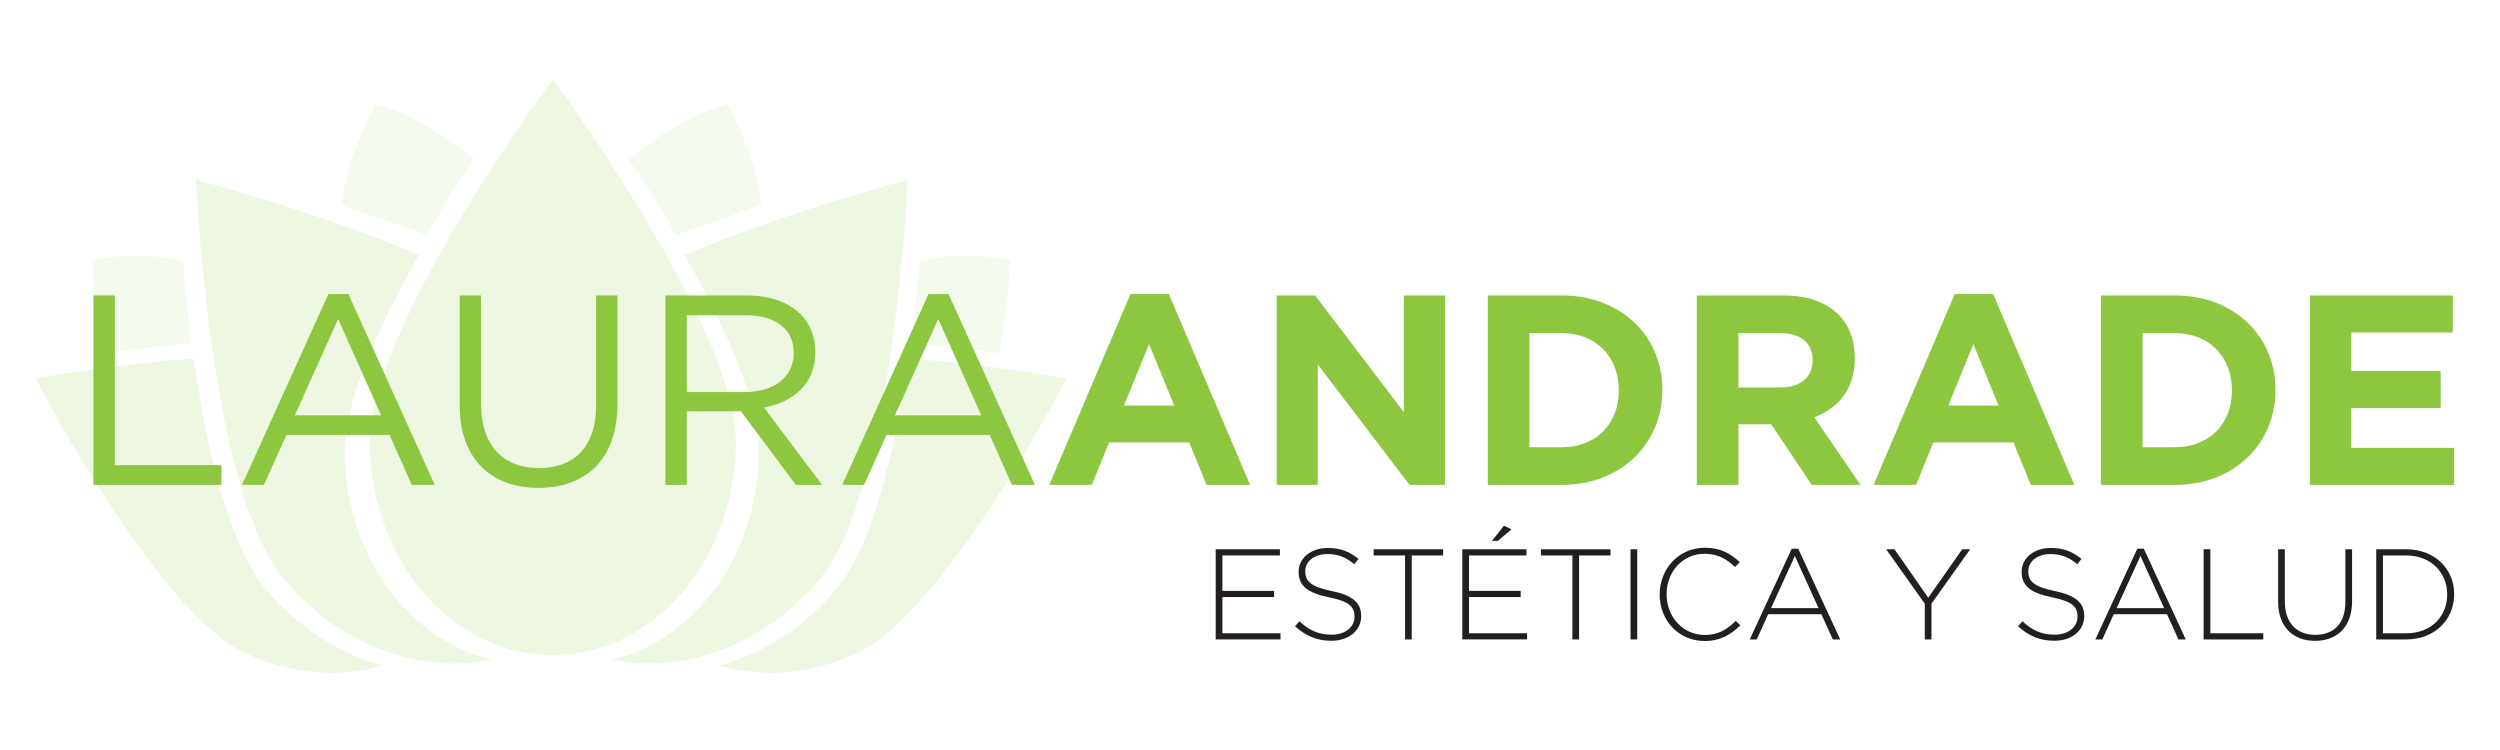 <?xml version="1.0" encoding="utf-8"?>
<!-- Generator: Adobe Illustrator 16.0.0, SVG Export Plug-In . SVG Version: 6.00 Build 0)  -->
<!DOCTYPE svg PUBLIC "-//W3C//DTD SVG 1.1//EN" "http://www.w3.org/Graphics/SVG/1.1/DTD/svg11.dtd">
<svg version="1.1" id="Layer_1" xmlns="http://www.w3.org/2000/svg" xmlns:xlink="http://www.w3.org/1999/xlink" x="0px" y="0px"
	 width="200px" height="60px" viewBox="0 0 200 60" enable-background="new 0 0 200 60" xml:space="preserve">
<g>
	<g>
		<path fill="#8DC63F" d="M7.475,23.635h1.711v13.576h8.53v1.581H7.475V23.635z"/>
		<path fill="#8DC63F" d="M26.272,23.525h1.599l6.909,15.267h-1.84l-1.777-4.005h-8.248l-1.798,4.005h-1.753L26.272,23.525z
			 M30.491,33.228l-3.44-7.711l-3.464,7.711H30.491z"/>
		<path fill="#8DC63F" d="M36.774,32.447v-8.812h1.711v8.703c0,3.271,1.756,5.109,4.633,5.109c2.796,0,4.569-1.687,4.569-5v-8.812
			h1.711v8.681c0,4.42-2.533,6.713-6.323,6.713C39.33,39.028,36.774,36.735,36.774,32.447z"/>
		<path fill="#8DC63F" d="M53.232,23.635h6.52c1.86,0,3.354,0.562,4.31,1.515c0.733,0.738,1.166,1.797,1.166,2.988v0.043
			c0,2.511-1.73,3.982-4.113,4.418l4.655,6.193h-2.1l-4.395-5.891h-4.332v5.891h-1.711V23.635z M59.6,31.363
			c2.273,0,3.897-1.169,3.897-3.116v-0.045c0-1.859-1.431-2.986-3.877-2.986h-4.677v6.147H59.6z"/>
		<path fill="#8DC63F" d="M74.283,23.525h1.599l6.909,15.267h-1.84l-1.777-4.005h-8.248l-1.8,4.005h-1.751L74.283,23.525z
			 M78.502,33.228l-3.441-7.711l-3.463,7.711H78.502z"/>
		<path fill="#8DC63F" d="M90.436,23.525h3.074l6.496,15.267h-3.482l-1.39-3.401h-6.405l-1.39,3.401h-3.396L90.436,23.525z
			 M93.941,32.447l-2.013-4.918l-2.013,4.918H93.941z"/>
		<path fill="#8DC63F" d="M102.133,23.635h3.074l7.101,9.332v-9.332h3.292v15.157h-2.837l-7.342-9.638v9.638h-3.288V23.635z"/>
		<path fill="#8DC63F" d="M119.023,23.635h5.911c4.765,0,8.054,3.271,8.054,7.532v0.044c0,4.267-3.289,7.581-8.054,7.581h-5.911
			V23.635z M122.355,26.644v9.136h2.579c2.726,0,4.569-1.84,4.569-4.525v-0.043c0-2.685-1.844-4.567-4.569-4.567H122.355z"/>
		<path fill="#8DC63F" d="M135.742,23.635h6.926c1.93,0,3.424,0.542,4.42,1.537c0.842,0.843,1.297,2.034,1.297,3.463v0.043
			c0,2.446-1.32,3.983-3.245,4.699l3.702,5.415h-3.898l-3.248-4.853h-2.621v4.853h-3.332V23.635z M142.454,30.997
			c1.624,0,2.554-0.868,2.554-2.144V28.81c0-1.428-0.995-2.166-2.619-2.166h-3.314v4.354H142.454z"/>
		<path fill="#8DC63F" d="M156.379,23.525h3.074l6.493,15.267h-3.484l-1.385-3.401h-6.41l-1.385,3.401h-3.399L156.379,23.525z
			 M159.885,32.447l-2.013-4.918l-2.012,4.918H159.885z"/>
		<path fill="#8DC63F" d="M168.072,23.635h5.912c4.765,0,8.054,3.271,8.054,7.532v0.044c0,4.267-3.289,7.581-8.054,7.581h-5.912
			V23.635z M171.408,26.644v9.136h2.576c2.726,0,4.568-1.84,4.568-4.525v-0.043c0-2.685-1.843-4.567-4.568-4.567H171.408z"/>
		<path fill="#8DC63F" d="M184.791,23.635h11.433v2.966h-8.121v3.074h7.148v2.969h-7.148v3.183h8.23v2.966h-11.542V23.635z"/>
		<path fill="#231F20" d="M97.256,43.942h5.136v0.494h-4.599v2.835h4.134v0.494h-4.134v2.896h4.648v0.493h-5.186V43.942z"/>
		<path fill="#231F20" d="M103.601,50.105l0.349-0.403c0.797,0.731,1.526,1.072,2.588,1.072c1.082,0,1.823-0.608,1.823-1.432V49.32
			c0-0.762-0.403-1.206-2.037-1.534c-1.733-0.352-2.435-0.936-2.435-2.031v-0.021c0-1.072,0.978-1.897,2.317-1.897
			c1.055,0,1.741,0.291,2.475,0.876l-0.341,0.425c-0.681-0.589-1.359-0.813-2.155-0.813c-1.062,0-1.763,0.606-1.763,1.358v0.022
			c0,0.763,0.396,1.224,2.104,1.576c1.673,0.34,2.369,0.938,2.369,1.988v0.022c0,1.162-0.995,1.97-2.387,1.97
			C105.352,51.262,104.466,50.876,103.601,50.105z"/>
		<path fill="#231F20" d="M112.405,44.437h-2.514v-0.494h5.562v0.494h-2.515v6.719h-0.534V44.437z"/>
		<path fill="#231F20" d="M116.984,43.942h5.135v0.494h-4.597v2.835h4.132v0.494h-4.132v2.896h4.647v0.493h-5.186V43.942z
			 M120.312,42.057l0.611,0.288l-1.104,0.926h-0.462L120.312,42.057z"/>
		<path fill="#231F20" d="M125.793,44.437h-2.518v-0.494h5.565v0.494h-2.514v6.719h-0.534V44.437z"/>
		<path fill="#231F20" d="M130.441,43.942h0.537v7.213h-0.537V43.942z"/>
		<path fill="#231F20" d="M132.773,47.569v-0.022c0-2.038,1.525-3.728,3.605-3.728c1.289,0,2.062,0.473,2.805,1.151l-0.382,0.393
			c-0.629-0.606-1.348-1.061-2.432-1.061c-1.733,0-3.041,1.409-3.041,3.227v0.018c0,1.825,1.33,3.25,3.05,3.25
			c1.042,0,1.754-0.403,2.484-1.124l0.363,0.349c-0.763,0.753-1.587,1.258-2.865,1.258
			C134.299,51.279,132.773,49.641,132.773,47.569z"/>
		<path fill="#231F20" d="M143.34,43.892h0.517l3.361,7.264h-0.589l-0.92-2.02h-4.255l-0.915,2.02h-0.56L143.34,43.892z
			 M145.484,48.651l-1.896-4.175l-1.904,4.175H145.484z"/>
		<path fill="#231F20" d="M153.984,48.3l-3.092-4.357h0.667l2.7,3.875l2.715-3.875h0.637l-3.093,4.351v2.862h-0.534V48.3z"/>
		<path fill="#231F20" d="M161.44,50.105l0.353-0.403c0.792,0.731,1.522,1.072,2.584,1.072c1.082,0,1.823-0.608,1.823-1.432V49.32
			c0-0.762-0.398-1.206-2.037-1.534c-1.733-0.352-2.435-0.936-2.435-2.031v-0.021c0-1.072,0.98-1.897,2.317-1.897
			c1.055,0,1.745,0.291,2.475,0.876l-0.338,0.425c-0.679-0.589-1.362-0.813-2.154-0.813c-1.062,0-1.763,0.606-1.763,1.358v0.022
			c0,0.763,0.393,1.224,2.104,1.576c1.668,0.34,2.369,0.938,2.369,1.988v0.022c0,1.162-1,1.97-2.392,1.97
			C163.191,51.262,162.306,50.876,161.44,50.105z"/>
		<path fill="#231F20" d="M170.986,43.892h0.517l3.36,7.264h-0.588l-0.915-2.02h-4.259l-0.916,2.02h-0.557L170.986,43.892z
			 M173.13,48.651l-1.893-4.175l-1.907,4.175H173.13z"/>
		<path fill="#231F20" d="M176.289,43.942h0.537v6.72h4.237v0.493h-4.774V43.942z"/>
		<path fill="#231F20" d="M182.252,48.158v-4.216h0.534v4.164c0,1.698,0.916,2.679,2.442,2.679c1.464,0,2.401-0.888,2.401-2.627
			v-4.216h0.538v4.154c0,2.069-1.207,3.171-2.962,3.171C183.478,51.268,182.252,50.175,182.252,48.158z"/>
		<path fill="#231F20" d="M190.098,43.942h2.401c2.268,0,3.834,1.556,3.834,3.587v0.018c0,2.031-1.566,3.608-3.834,3.608h-2.401
			V43.942z M190.635,44.437v6.226h1.864c2.011,0,3.277-1.37,3.277-3.093v-0.022c0-1.708-1.267-3.11-3.277-3.11H190.635z"/>
	</g>
	<g opacity="0.15">
		<path fill="#8DC63F" d="M44.224,6.312c-1.825,2.524-6.068,8.568-9.505,14.853c-3.361,6.138-5.138,11.042-5.138,14.185
			c0,7.241,3.948,13.72,9.817,16.11c3.11,1.263,6.536,1.268,9.647,0c5.872-2.391,9.816-8.869,9.816-16.11
			c0-3.143-1.776-8.047-5.135-14.185C50.291,14.88,46.05,8.836,44.224,6.312z"/>
		<path fill="#8DC63F" d="M55.878,19.942c-0.378,0.154-0.745,0.307-1.106,0.463c0.27,0.479,0.539,0.957,0.806,1.439
			c3.356,6.14,5.134,11.047,5.134,14.189c0,7.246-3.947,13.718-9.818,16.11c-0.644,0.266-1.308,0.455-1.974,0.609
			c5.843,1.298,12.467-1.261,16.785-6.592c1.978-2.438,3.686-7.367,4.943-14.248c1.285-7.049,1.795-14.415,1.967-17.523
			C69.605,15.201,62.508,17.222,55.878,19.942z"/>
		<path fill="#8DC63F" d="M32.408,19.942c0.376,0.154,0.743,0.307,1.104,0.463c-0.269,0.479-0.538,0.957-0.804,1.439
			c-3.354,6.14-5.132,11.047-5.132,14.189c0,7.246,3.944,13.718,9.816,16.11c0.645,0.266,1.308,0.455,1.972,0.609
			c-5.841,1.298-12.465-1.261-16.781-6.592c-1.98-2.438-3.687-7.367-4.943-14.248c-1.289-7.049-1.799-14.415-1.966-17.523
			C18.679,15.201,25.779,17.222,32.408,19.942z"/>
		<g>
			<path fill="#8DC63F" d="M15.495,28.686c0.192,1.317,0.406,2.649,0.646,3.975c1.257,6.883,2.965,11.812,4.948,14.251
				c2.571,3.177,5.971,5.36,9.531,6.338c-3.477,1.028-7.521,0.7-11.178-1.092c-2.389-1.167-5.454-4.336-8.869-9.163
				c-3.493-4.94-6.507-10.403-7.747-12.728C5.115,29.868,10.182,29.062,15.495,28.686z"/>
		</g>
		<g>
			<path fill="#8DC63F" d="M72.674,28.686c-0.193,1.317-0.405,2.649-0.646,3.975c-1.258,6.883-2.966,11.812-4.945,14.251
				c-2.576,3.177-5.977,5.36-9.536,6.338c3.477,1.028,7.521,0.7,11.18-1.092c2.387-1.167,5.452-4.336,8.867-9.163
				c3.498-4.94,6.509-10.403,7.749-12.728C83.051,29.868,77.985,29.062,72.674,28.686z"/>
		</g>
		<path opacity="0.6" fill="#8DC63F" d="M15.314,27.437c0,0-0.356-2.414-0.689-6.632c0,0-3.637-0.756-7.226,0
			c0,0,0.13,4.511,0.907,7.448L15.314,27.437z"/>
		<path opacity="0.6" fill="#8DC63F" d="M72.885,27.437c0,0,0.359-2.414,0.696-6.632c0,0,3.631-0.756,7.219,0
			c0,0-0.129,4.511-0.903,7.448L72.885,27.437z"/>
		<path opacity="0.6" fill="#8DC63F" d="M34.159,18.819c0,0,1.975-3.66,3.821-6.053c0,0-3.863-3.379-7.974-4.45
			c0,0-2.288,4.199-2.701,8.08L34.159,18.819z"/>
		<path opacity="0.6" fill="#8DC63F" d="M54.076,18.819c0,0-1.973-3.66-3.815-6.053c0,0,3.857-3.379,7.972-4.45
			c0,0,2.29,4.199,2.703,8.08L54.076,18.819z"/>
	</g>
</g>
</svg>
